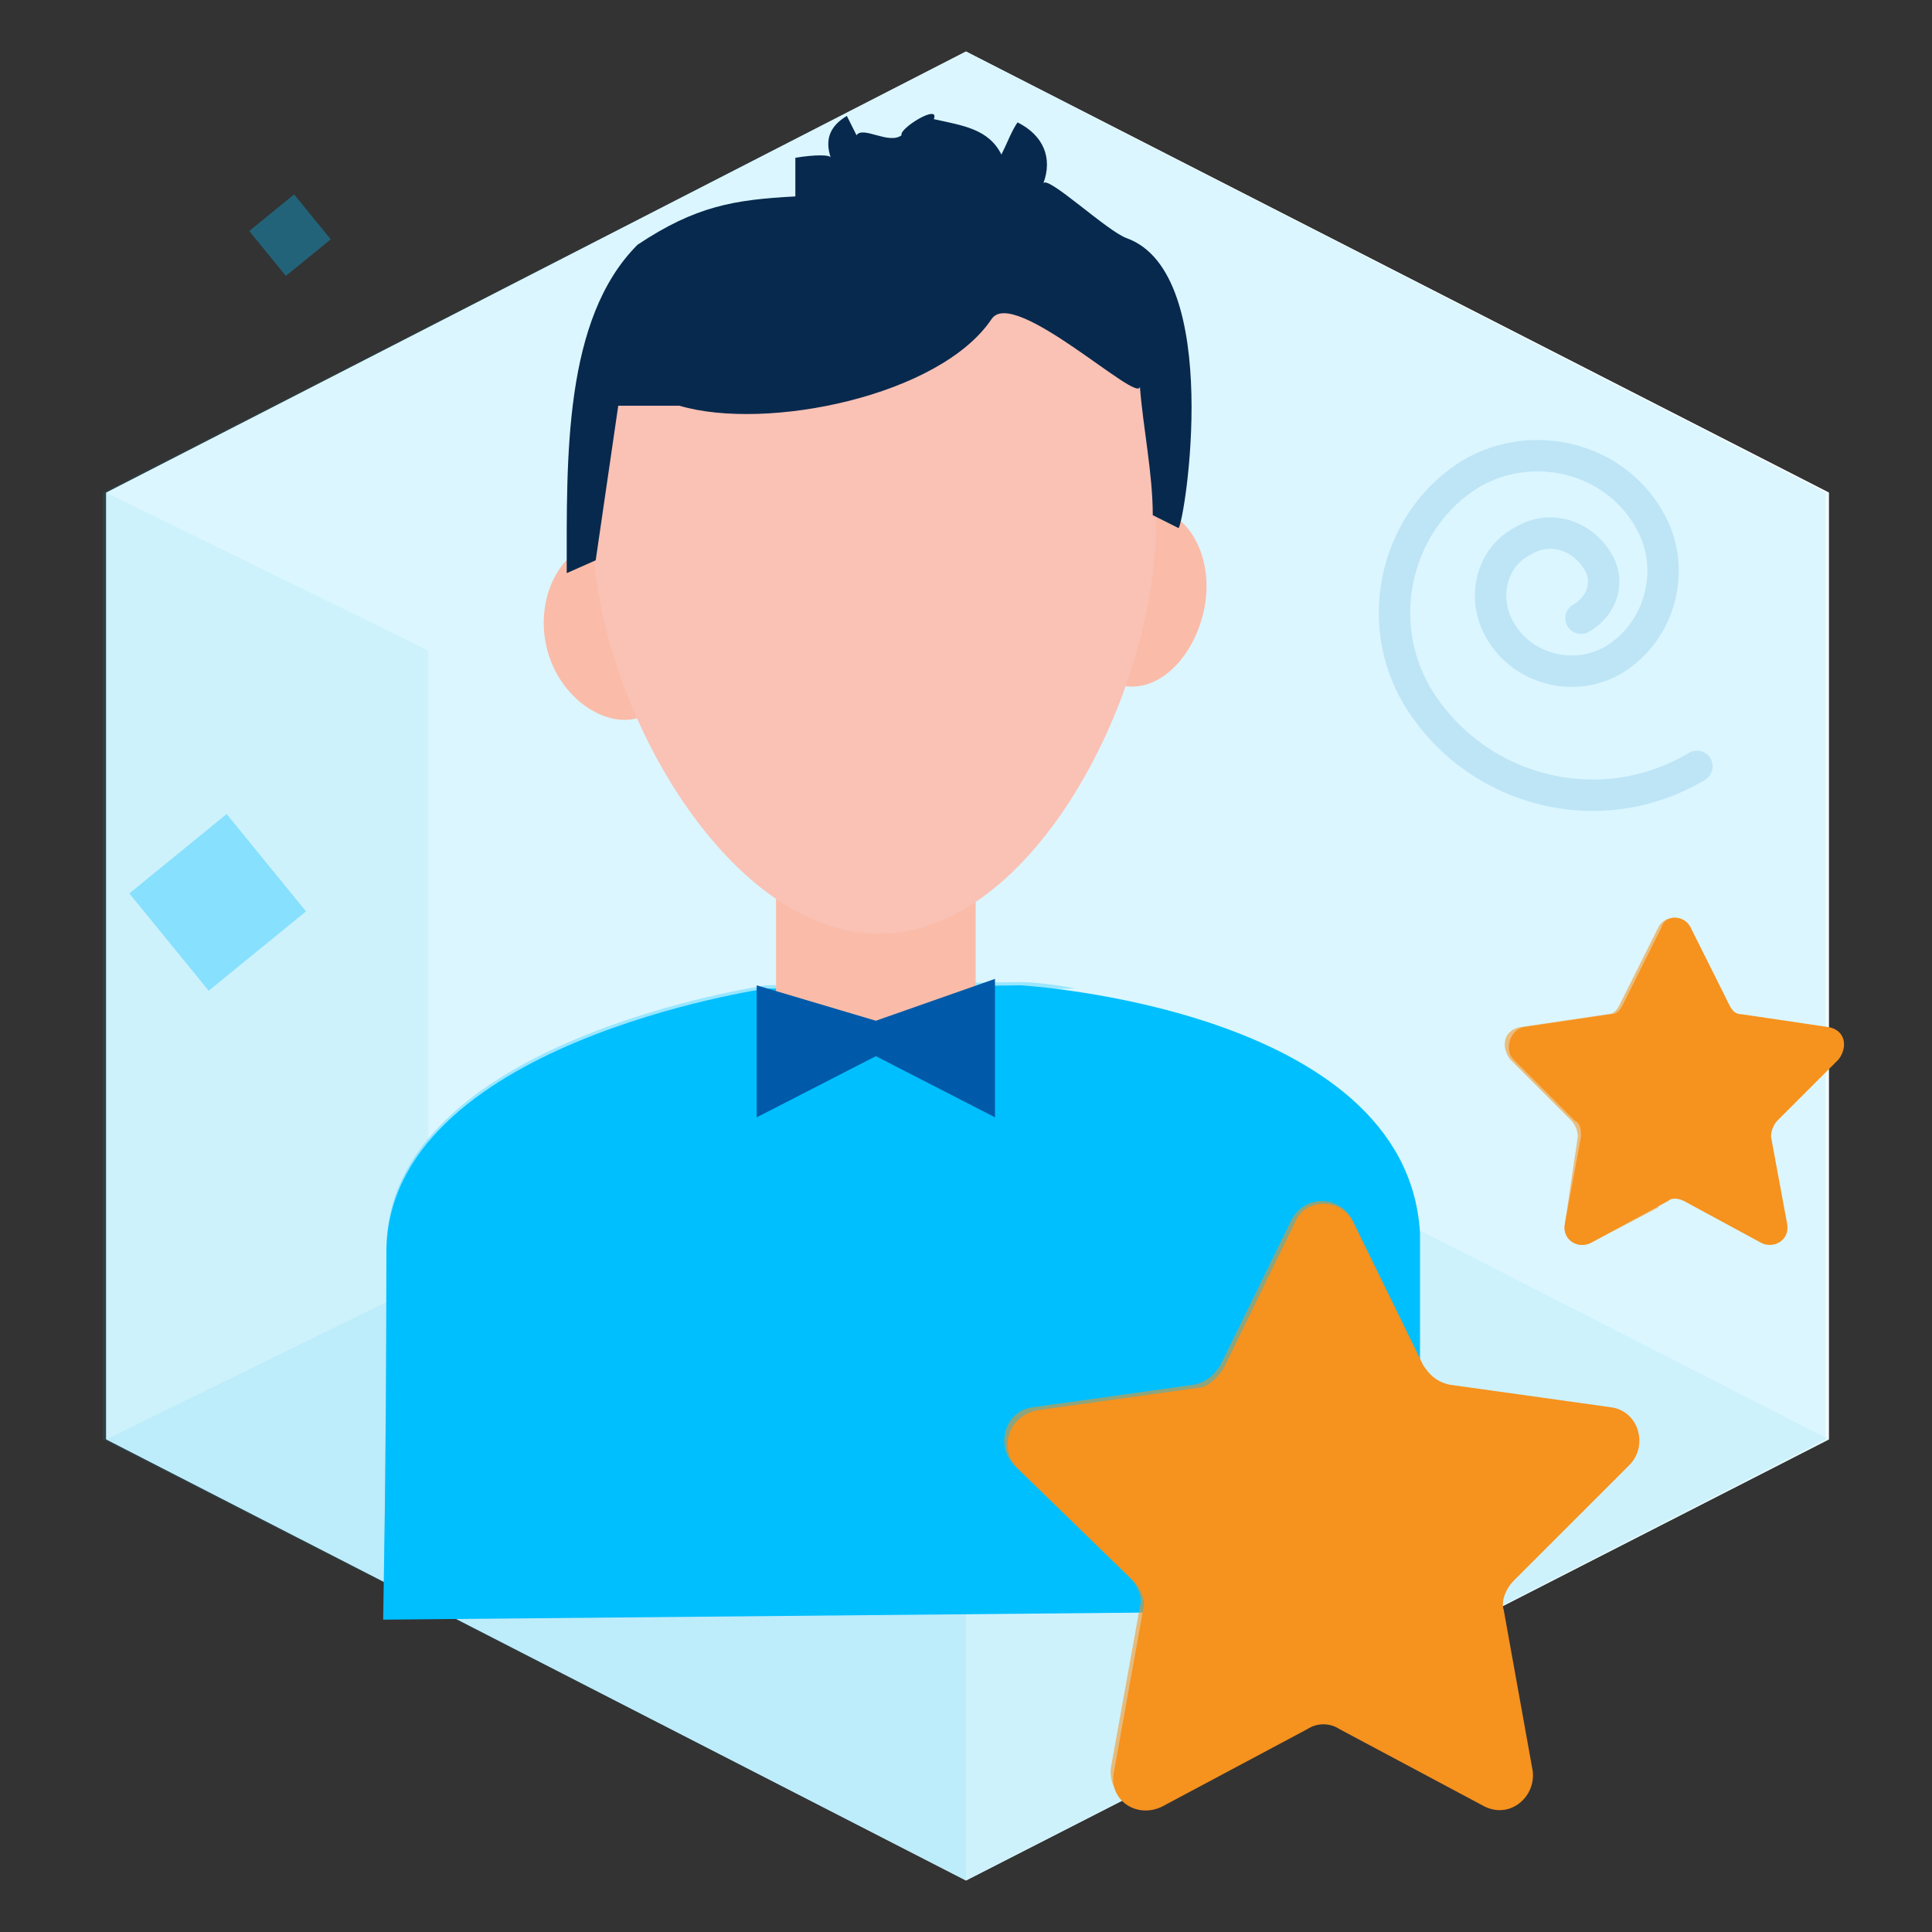 <svg xmlns="http://www.w3.org/2000/svg" xmlns:xlink="http://www.w3.org/1999/xlink" x="0px" y="0px" viewBox="0 0 60 60" style="enable-background:new 0 0 60 60;" xml:space="preserve"><rect x="0" y="0" width="60" height="60" fill="#333333" stroke="none"/><style type="text/css">	.st0{fill:#F6921E;}	.st1{fill:url(#SVGID_1_);}	.st2{opacity:0.2;}	.st3{fill:none;stroke:#F6921E;stroke-width:1.176;stroke-miterlimit:10;stroke-dasharray:9.975,9.975;}	.st4{fill:#FEF8E8;}	.st5{opacity:0.15;}	.st6{fill:none;}	.st7{fill-rule:evenodd;clip-rule:evenodd;fill:#22C8FF;}	.st8{opacity:0.15;fill:#00BFFF;}	.st9{opacity:0.1;fill:#005AA9;}	.st10{fill:url(#SVGID_8_);}	.st11{clip-path:url(#SVGID_10_);fill:#A5CD39;}	.st12{fill:#FFFFFF;}	.st13{fill:none;stroke:#FFFFFF;stroke-width:1.667;stroke-linecap:round;stroke-miterlimit:10;}	.st14{fill:none;stroke:#FFFFFF;stroke-width:2;stroke-miterlimit:10;}	.st15{opacity:0.6;}	.st16{fill:url(#SVGID_11_);}	.st17{opacity:0.1;fill:#00BFFF;stroke:#FFFFFF;stroke-width:3;stroke-miterlimit:10;}	.st18{fill:#07294D;}	.st19{fill:#005AA9;}	.st20{opacity:0.5;}	.st21{fill:#B9BABD;}	.st22{fill:url(#SVGID_14_);}	.st23{opacity:0.1;fill:#00BFFF;}	.st24{opacity:0.1;}	.st25{clip-path:url(#SVGID_18_);}	.st26{opacity:0.56;fill:url(#SVGID_19_);}	.st27{opacity:0.56;fill:url(#SVGID_20_);}	.st28{opacity:0.5;fill:url(#SVGID_21_);}	.st29{opacity:0.43;fill:url(#SVGID_22_);}	.st30{opacity:0.43;fill:url(#SVGID_23_);}	.st31{opacity:0.43;fill:url(#SVGID_24_);}	.st32{opacity:0.29;fill:url(#SVGID_25_);}	.st33{clip-path:url(#SVGID_27_);}	.st34{opacity:0.56;fill:url(#SVGID_28_);}	.st35{opacity:0.56;fill:url(#SVGID_29_);}	.st36{opacity:0.5;fill:url(#SVGID_30_);}	.st37{opacity:0.43;fill:url(#SVGID_31_);}	.st38{opacity:0.43;fill:url(#SVGID_32_);}	.st39{opacity:0.43;fill:url(#SVGID_33_);}	.st40{opacity:0.29;fill:url(#SVGID_34_);}	.st41{opacity:0.4;}	.st42{fill:none;stroke:#F6921E;stroke-width:2;stroke-linecap:round;stroke-miterlimit:10;stroke-dasharray:1.999,9.993;}	.st43{opacity:0.2;fill:url(#SVGID_35_);}	.st44{fill:#00BFFF;}	.st45{fill:#A5CD39;}	.st46{clip-path:url(#SVGID_37_);}	.st47{opacity:0.1;fill:#FFFFFF;}	.st48{fill:url(#SVGID_40_);}	.st49{fill:#FF0066;}	.st50{opacity:0.67;}	.st51{opacity:0.7;}	.st52{clip-path:url(#SVGID_46_);fill:url(#SVGID_47_);}	.st53{opacity:0.1;fill:#A5CD39;}	.st54{opacity:0.3;fill:#FFFFFF;}	.st55{fill:#EC1C24;}	.st56{opacity:0.2;fill:none;stroke:#A5CD39;stroke-width:2.759;stroke-miterlimit:10;}	.st57{opacity:0.2;fill:none;stroke:#F6921E;stroke-width:2.759;stroke-miterlimit:10;}	.st58{fill:url(#SVGID_48_);}	.st59{fill:url(#SVGID_49_);}	.st60{fill:#D0D0D0;}	.st61{fill:none;stroke:#00BFFF;stroke-width:1.667;stroke-linecap:round;stroke-miterlimit:10;}	.st62{opacity:0.15;fill:#F6921E;}	.st63{fill:none;stroke:#F6921E;stroke-width:1.667;stroke-linecap:round;stroke-miterlimit:10;}	.st64{opacity:0.15;fill:#A5CD39;}	.st65{fill:none;stroke:#A5CD39;stroke-width:1.667;stroke-linecap:round;stroke-miterlimit:10;}	.st66{opacity:0.15;fill:#EC1C24;}	.st67{fill:none;stroke:#EC1C24;stroke-width:1.667;stroke-linecap:round;stroke-miterlimit:10;}	.st68{opacity:0.2;fill:#F6921E;}	.st69{opacity:0.15;fill:#008FD1;}	.st70{fill:#C8C9CA;}	.st71{opacity:0.34;}	.st72{fill:#008FD1;}	.st73{fill:none;stroke:#07294D;stroke-width:1.175;stroke-miterlimit:10;}	.st74{fill:#88B038;}	.st75{opacity:0.48;fill:#88B038;}	.st76{fill:#BC7B1B;}	.st77{fill:none;stroke:#07294D;stroke-width:1.174;stroke-linecap:round;stroke-miterlimit:10;}	.st78{fill:#DA9F7B;}	.st79{opacity:0.42;}	.st80{fill:#DA801D;}			.st81{opacity:0.26;fill:none;stroke:#FFFFFF;stroke-width:0.783;stroke-linecap:round;stroke-linejoin:round;stroke-miterlimit:10;}	.st82{opacity:0.26;fill:#FFFFFF;}	.st83{opacity:0.61;clip-path:url(#SVGID_83_);}	.st84{opacity:0.39;}	.st85{fill:#B3B5B6;}	.st86{opacity:0.2;fill:#008FD1;}	.st87{opacity:0.21;}	.st88{clip-path:url(#SVGID_85_);}	.st89{fill:#01598C;}	.st90{fill:none;stroke:#07294D;stroke-width:0.781;stroke-miterlimit:10;}	.st91{fill:none;stroke:#005AA9;stroke-width:1.128;stroke-linecap:round;stroke-linejoin:round;stroke-miterlimit:10;}	.st92{fill:#065080;}	.st93{fill:#86E0FC;}	.st94{fill:none;stroke:#86E0FC;stroke-width:0.801;stroke-linecap:round;stroke-linejoin:round;stroke-miterlimit:10;}	.st95{opacity:0.18;fill:#DA9F7B;}	.st96{opacity:0.45;fill:#88B038;}	.st97{fill:none;stroke:#A5CD39;stroke-width:1.253;stroke-linecap:round;stroke-linejoin:round;stroke-miterlimit:10;}	.st98{fill:#88B038;stroke:#A5CD39;stroke-width:1.253;stroke-linecap:round;stroke-linejoin:round;stroke-miterlimit:10;}	.st99{fill:#FFFFFF;stroke:#005AA9;stroke-width:1.253;stroke-linecap:round;stroke-linejoin:round;stroke-miterlimit:10;}	.st100{fill:none;stroke:#005AA9;stroke-width:1.253;stroke-linecap:round;stroke-linejoin:round;stroke-miterlimit:10;}	.st101{fill:#F3F3F3;}	.st102{fill:#F40208;}	.st103{fill:#025BA7;}	.st104{fill:#2B8FCC;}	.st105{fill:none;stroke:#005AA9;stroke-width:0.83;stroke-linecap:round;stroke-linejoin:round;stroke-miterlimit:10;}	.st106{fill:#FFFFFF;stroke:#005AA9;stroke-width:0.83;stroke-linecap:round;stroke-linejoin:round;stroke-miterlimit:10;}	.st107{fill:none;stroke:#FFFFFF;stroke-width:0.83;stroke-linecap:round;stroke-linejoin:round;stroke-miterlimit:10;}	.st108{opacity:0.29;}	.st109{fill:#CDDCDE;}	.st110{opacity:0.3;}	.st111{fill:#FF939C;}	.st112{fill:#DB9DA6;}			.st113{opacity:0.17;fill:none;stroke:#2B8FCC;stroke-width:0.83;stroke-linecap:round;stroke-linejoin:round;stroke-miterlimit:10;}	.st114{fill:#D68023;}	.st115{opacity:0.57;fill:#DA9F7B;}	.st116{opacity:0.26;}	.st117{fill:#CE1C24;}	.st118{opacity:0.3;fill:#01598C;}	.st119{opacity:0.3;fill:none;stroke:#2B8FCC;stroke-width:0.147;stroke-miterlimit:10;}	.st120{clip-path:url(#SVGID_87_);}	.st121{opacity:0.2;fill:url(#SVGID_88_);}	.st122{opacity:0.2;fill:url(#SVGID_89_);}	.st123{opacity:0.2;fill:url(#SVGID_90_);}	.st124{opacity:0.2;fill:url(#SVGID_91_);}	.st125{opacity:0.2;fill:url(#SVGID_92_);}	.st126{opacity:0.2;fill:url(#SVGID_93_);}	.st127{opacity:0.2;fill:url(#SVGID_94_);}	.st128{opacity:0.2;fill:url(#SVGID_95_);}	.st129{opacity:0.2;fill:url(#SVGID_96_);}	.st130{opacity:0.2;fill:url(#SVGID_97_);}	.st131{opacity:0.2;fill:url(#SVGID_98_);}	.st132{opacity:0.2;fill:url(#SVGID_99_);}	.st133{opacity:0.2;fill:url(#SVGID_100_);}	.st134{opacity:0.2;fill:url(#SVGID_101_);}	.st135{opacity:0.2;fill:url(#SVGID_102_);}	.st136{opacity:0.15;fill:url(#SVGID_103_);}	.st137{opacity:0.35;fill:#00BFFF;}	.st138{clip-path:url(#SVGID_105_);}	.st139{opacity:0.2;fill:url(#SVGID_106_);}	.st140{opacity:0.2;fill:url(#SVGID_107_);}	.st141{opacity:0.2;fill:url(#SVGID_108_);}	.st142{opacity:0.2;fill:url(#SVGID_109_);}	.st143{opacity:0.2;fill:url(#SVGID_110_);}	.st144{opacity:0.2;fill:url(#SVGID_111_);}	.st145{opacity:0.2;fill:url(#SVGID_112_);}	.st146{opacity:0.2;fill:url(#SVGID_113_);}	.st147{opacity:0.2;fill:url(#SVGID_114_);}	.st148{opacity:0.2;fill:url(#SVGID_115_);}	.st149{opacity:0.2;fill:url(#SVGID_116_);}	.st150{opacity:0.2;fill:url(#SVGID_117_);}	.st151{opacity:0.2;fill:url(#SVGID_118_);}	.st152{opacity:0.2;fill:url(#SVGID_119_);}	.st153{opacity:0.2;fill:url(#SVGID_120_);}	.st154{opacity:0.15;fill:url(#SVGID_121_);}	.st155{fill:#F3FCFF;}	.st156{fill:#E3F7FC;}	.st157{fill:#D2F1F9;}	.st158{fill:#F8BD7B;}	.st159{fill:#E6E7E8;}	.st160{fill:#A6CE38;}	.st161{fill:#D1D3D4;}	.st162{opacity:0.2;fill:#00ADEF;enable-background:new    ;}	.st163{clip-path:url(#SVGID_123_);}	.st164{fill:#0159AA;}	.st165{fill:#F8931D;}	.st166{fill:#FABCA8;}	.st167{fill:#FAC1B5;}	.st168{opacity:0.33;}	.st169{fill:#B70F1B;}	.st170{fill:none;stroke:#07294D;stroke-width:0.812;stroke-miterlimit:10;}	.st171{fill:none;stroke:#07294D;stroke-width:0.812;stroke-linecap:round;stroke-linejoin:round;stroke-miterlimit:10;}	.st172{fill:#CE1C24;stroke:#B70F1B;stroke-width:0.812;stroke-miterlimit:10;}	.st173{fill:#CE1C24;stroke:#B70F1B;stroke-width:0.541;stroke-linejoin:round;stroke-miterlimit:10;}	.st174{fill:#C3CED1;}	.st175{fill:#C9CACB;}	.st176{fill:none;stroke:#07294D;stroke-width:0.977;stroke-miterlimit:10;}	.st177{opacity:0.48;fill:#89B138;}	.st178{fill:#BD7B1B;}	.st179{fill:none;stroke:#07294D;stroke-width:0.977;stroke-linecap:round;stroke-miterlimit:10;}	.st180{opacity:0.18;}	.st181{fill:#DBA07B;}	.st182{fill:#E87F18;}	.st183{fill:#0090D2;}			.st184{opacity:0.26;fill:none;stroke:#FFFFFF;stroke-width:0.651;stroke-linecap:round;stroke-linejoin:round;stroke-miterlimit:10;}	.st185{opacity:0.61;clip-path:url(#SVGID_125_);}			.st186{opacity:0.17;fill:none;stroke:#2B90CD;stroke-width:0.975;stroke-linecap:round;stroke-linejoin:round;stroke-miterlimit:10;}	.st187{opacity:0.57;fill:#F6921E;}	.st188{fill:none;stroke:#005AA9;stroke-width:0.844;stroke-linecap:round;stroke-linejoin:round;stroke-miterlimit:10;}	.st189{fill:#F8AA4F;}	.st190{fill:none;stroke:#86E0FC;stroke-width:0.599;stroke-linecap:round;stroke-linejoin:round;stroke-miterlimit:10;}	.st191{opacity:0.18;fill:#DBA07B;}	.st192{opacity:0.45;fill:#89B138;}	.st193{opacity:0.8;}	.st194{fill:url(#);}	.st195{clip-path:url(#SVGID_127_);fill:#FFD9E1;}	.st196{clip-path:url(#SVGID_127_);}	.st197{fill:#0063CA;}	.st198{clip-path:url(#SVGID_127_);fill:#FFD2DB;}	.st199{clip-path:url(#SVGID_129_);}	.st200{fill:#66E9D4;}	.st201{fill:#303030;}	.st202{fill:#96EBE4;}	.st203{clip-path:url(#SVGID_131_);fill:#FFB3C3;}	.st204{clip-path:url(#SVGID_131_);fill:url(#);}	.st205{clip-path:url(#SVGID_131_);fill:#FFE2BE;}	.st206{clip-path:url(#SVGID_133_);}	.st207{fill:#00DAB8;}	.st208{clip-path:url(#SVGID_133_);fill:#0063CA;}	.st209{clip-path:url(#SVGID_133_);fill:url(#);}	.st210{clip-path:url(#SVGID_133_);fill:#FFC47D;}	.st211{clip-path:url(#SVGID_135_);}	.st212{fill:#FFD2DB;}	.st213{fill:#EBD700;}	.st214{fill:#C0F3EF;}	.st215{opacity:0.1;fill:#F6921E;}	.st216{opacity:0.1;fill:none;stroke:#07294D;stroke-miterlimit:10;}	.st217{opacity:0.2;fill:none;stroke:#00BFFF;stroke-width:8;stroke-miterlimit:10;}	.st218{fill:none;stroke:#00BFFF;stroke-width:8;stroke-linecap:round;stroke-miterlimit:10;}	.st219{opacity:0.2;fill:#EC1C24;}	.st220{opacity:0.2;fill:#005AA9;}	.st221{opacity:0.2;fill:url(#);}	.st222{opacity:0.1;fill:#EC1C24;}	.st223{fill:none;stroke:#00BFFF;stroke-width:2;stroke-linecap:round;stroke-miterlimit:10;stroke-dasharray:11.963,11.963;}	.st224{fill:none;stroke:#00BFFF;stroke-width:1.537;stroke-linecap:round;stroke-miterlimit:10;stroke-dasharray:9.192,9.192;}	.st225{fill:none;stroke:#00BFFF;stroke-width:1.021;stroke-linecap:round;stroke-miterlimit:10;stroke-dasharray:6.109,6.109;}	.st226{fill:none;stroke:#CDDDFF;stroke-width:3;stroke-miterlimit:10;}	.st227{fill:#C4C4C4;}	.st228{clip-path:url(#SVGID_145_);}	.st229{fill:#00BFFF;stroke:#FFFFFF;stroke-miterlimit:10;}	.st230{fill:none;stroke:#EC1C24;stroke-width:1.512;stroke-linecap:round;stroke-miterlimit:10;}	.st231{fill:none;stroke:#FFFFFF;stroke-width:2.968;stroke-linecap:round;stroke-miterlimit:10;}	.st232{opacity:0.2;fill:#FFFFFF;}	.st233{fill:url(#SVGID_152_);}	.st234{fill:#002545;}	.st235{fill:url(#SVGID_153_);}	.st236{fill:none;stroke:#00BFFF;stroke-width:2;stroke-linecap:round;stroke-miterlimit:10;stroke-dasharray:1.994,9.969;}	.st237{fill:none;stroke:#00BFFF;stroke-linecap:round;stroke-miterlimit:10;stroke-dasharray:1.999,9.996;}	.st238{fill:none;stroke:#00BFFF;stroke-width:1.5;stroke-linecap:round;stroke-miterlimit:10;stroke-dasharray:1.994,9.968;}	.st239{fill:#FA536D;}	.st240{fill:#FA6A7D;}	.st241{fill:#D0314D;}	.st242{fill:#FF7485;}	.st243{fill:#FF8694;}	.st244{opacity:0.7;fill:#FFFFFF;}	.st245{fill:#F9A50D;}	.st246{fill:#F96F00;}	.st247{fill:#F9AF0D;}	.st248{fill:#F98500;}	.st249{fill:#F9930D;}	.st250{fill:#F9C30D;}	.st251{opacity:0.8;fill:#FFFFFF;}	.st252{opacity:0.3;fill:#01598D;}	.st253{fill:#01598D;}	.st254{fill:#CF1C24;}	.st255{opacity:0.3;fill:none;stroke:#2B90CD;stroke-width:0.171;stroke-miterlimit:10;}	.st256{fill:none;stroke:#005AA9;stroke-width:0.974;stroke-linecap:round;stroke-linejoin:round;stroke-miterlimit:10;}	.st257{fill:#FFFFFF;stroke:#005AA9;stroke-width:0.974;stroke-linecap:round;stroke-linejoin:round;stroke-miterlimit:10;}	.st258{fill:none;stroke:#FFFFFF;stroke-width:0.974;stroke-linecap:round;stroke-linejoin:round;stroke-miterlimit:10;}	.st259{fill:#2B90CD;}	.st260{fill:#CEDDDF;}	.st261{fill:#EC1C24;stroke:#EDF5D7;stroke-width:0.25;stroke-miterlimit:10;}	.st262{fill:#F6921E;stroke:#EDF5D7;stroke-width:0.25;stroke-miterlimit:10;}	.st263{fill:#00BFFF;stroke:#EDF5D7;stroke-width:0.25;stroke-miterlimit:10;}	.st264{fill:#FFFBE9;}	.st265{fill:#EFC2C2;}	.st266{fill:none;stroke:#FFCB78;stroke-width:4;stroke-miterlimit:10;}	.st267{fill:none;stroke:#FFCB78;stroke-width:3.333;stroke-miterlimit:10;}	.st268{fill:none;stroke:#FFCB78;stroke-width:2.667;stroke-miterlimit:10;}	.st269{fill:none;stroke:#FFCB78;stroke-width:2;stroke-miterlimit:10;}	.st270{fill:#225378;}	.st271{fill:none;stroke:#000000;stroke-width:3;stroke-miterlimit:10;}	.st272{fill:none;stroke:#A5CD39;stroke-width:0.973;stroke-linecap:round;stroke-linejoin:round;stroke-miterlimit:10;}	.st273{fill:#89B138;stroke:#A5CD39;stroke-width:0.973;stroke-linecap:round;stroke-linejoin:round;stroke-miterlimit:10;}	.st274{fill:#FFFFFF;stroke:#005AA9;stroke-width:0.973;stroke-linecap:round;stroke-linejoin:round;stroke-miterlimit:10;}	.st275{fill:none;stroke:#005AA9;stroke-width:0.973;stroke-linecap:round;stroke-linejoin:round;stroke-miterlimit:10;}	.st276{fill:none;stroke:#07294D;stroke-width:0.912;stroke-miterlimit:10;}	.st277{fill:none;stroke:#005AA9;stroke-width:0.967;stroke-linecap:round;stroke-linejoin:round;stroke-miterlimit:10;}	.st278{clip-path:url(#SVGID_163_);}	.st279{opacity:0.3;fill:none;stroke:#2B90CD;stroke-width:0.147;stroke-miterlimit:10;}	.st280{opacity:0.61;clip-path:url(#SVGID_165_);}</style><g id="Layer_3"></g><g id="Layer_1">	<g>		<g>			<g>				<g>					<g>						<polygon class="st155" points="56.8,15.3 30,1.6 3.3,15.3 3.3,44.7 30,58.4 56.8,44.7       "></polygon>						<g>							<polygon class="st155" points="3.3,15.3 16.9,22.3 30,15.6 30,1.6        "></polygon>							<polygon class="st155" points="56.8,15.3 43.1,22.3 30,15.6 30,1.6        "></polygon>						</g>						<g>							<polygon class="st156" points="56.8,44.7 43.1,37.7 30,44.4 30,58.4        "></polygon>							<polygon class="st157" points="3.3,44.7 16.9,37.7 30,44.4 30,58.4        "></polygon>						</g>					</g>					<polygon class="st156" points="3.3,15.3 3.3,44.7 13.3,39.8 13.3,20.2      "></polygon>					<polygon class="st23" points="56.7,15.3 30,1.6 3.2,15.3 3.2,44.7 30,58.4 56.7,44.7      "></polygon>				</g>			</g>			<g class="st71">				<rect x="8.1" y="6.4" transform="matrix(0.775 -0.632 0.632 0.775 -2.583 7.334)" class="st44" width="1.8" height="1.8"></rect>			</g>			<g class="st71">									<rect x="4.8" y="26.1" transform="matrix(0.775 -0.632 0.632 0.775 -16.199 10.552)" class="st44" width="3.9" height="3.9"></rect>			</g>			<path class="st186" d="M52.7,23.8c-3,1.8-6.9,0.8-8.7-2.2c-1.4-2.4-0.6-5.5,1.7-6.9c1.9-1.1,4.4-0.5,5.5,1.4    c0.9,1.5,0.4,3.5-1.1,4.4c-1.2,0.7-2.8,0.3-3.5-0.9c-0.6-1-0.3-2.3,0.7-2.8c0.8-0.5,1.8-0.2,2.3,0.6c0.4,0.6,0.2,1.4-0.5,1.8"></path>			<g>				<g>					<path id="XMLID_166_" class="st44" d="M44.1,50V38.6v-0.3c-0.4-7-12.4-7.7-12.4-7.7l-7.9,0.1c0,0-11.8,1.7-11.8,8.2      s-0.1,11.4-0.1,11.4l0,0L44.1,50z"></path>					<g class="st110">						<path class="st44" d="M28.2,30.8l5.2-0.1c-1-0.2-1.7-0.2-1.7-0.2l-7.9,0.1c0,0-11.8,1.7-11.8,8.2s-0.1,11.4-0.1,11.4l4.4,0       c0-1,0.1-5.5,0.1-11.2C16.4,32.6,28.2,30.8,28.2,30.8z"></path>					</g>					<path id="XMLID_165_" class="st166" d="M30.3,25.2v6c0,1.4-1.4,0.9-3.1,0.9h0c-1.7,0-3.1,0.5-3.1-0.9v-6"></path>					<path class="st166" d="M35.9,15.8c1.1,0.2,1.8,1.6,1.5,3.1c-0.3,1.5-1.4,2.6-2.5,2.4"></path>					<path class="st166" d="M18.4,16.9c-1.1,0.3-1.8,1.8-1.4,3.3c0.4,1.5,1.8,2.4,2.8,2.1"></path>					<path id="XMLID_164_" class="st167" d="M35.9,16.3c0-0.4,0-0.8-0.1-1.2c-0.1-1.1,0.1-2.3-0.4-3.2c-0.3-0.6-1.2-1.1-1.6-1.6      c-1.6-2-4-3.3-6.7-3.3c-4.8,0-8.7,4.2-8.7,9.4s4.1,12.6,8.9,12.6S35.9,21.5,35.9,16.3z"></path>					<path id="XMLID_163_" class="st18" d="M35,7.4c-0.6-0.2-2.5-2-2.6-1.7c0.3-0.8,0-1.5-0.8-1.9c-0.2,0.3-0.3,0.6-0.5,1      c-0.4-0.8-1.2-0.9-2.1-1.1c0.2-0.5-1.1,0.3-1,0.5c-0.4,0.3-1.2-0.3-1.4,0c-0.1-0.2-0.2-0.4-0.3-0.6c-0.5,0.3-0.7,0.7-0.5,1.3      c0-0.1-0.5-0.1-1.1,0v1.2c-1.9,0.1-3.1,0.3-4.9,1.5c-2.3,2.3-2.2,6.6-2.2,10.2l0.9-0.4l0.7-4.8h1.9c2.7,0.8,8.1-0.3,9.7-2.7      c0.7-1,4.6,2.7,4.6,2.1c0.1,1.3,0.4,2.7,0.4,4l0.8,0.4C36.8,16.2,38,8.5,35,7.4z"></path>					<polygon id="XMLID_159_" class="st19" points="23.5,30.6 23.5,34.7 27.2,32.8 30.9,34.7 30.9,30.4 27.2,31.7      "></polygon>				</g>				<path class="st0" d="M42,37.9l2.2,4.5c0.2,0.3,0.4,0.5,0.8,0.6l5,0.7c0.9,0.1,1.2,1.2,0.6,1.8L47,49.1c-0.2,0.2-0.4,0.6-0.3,0.9     l0.9,5c0.1,0.8-0.7,1.5-1.5,1.1l-4.5-2.4c-0.3-0.2-0.7-0.2-1,0l-4.5,2.4c-0.8,0.4-1.7-0.2-1.5-1.1l0.9-5     c0.1-0.3-0.1-0.7-0.3-0.9l-3.6-3.5c-0.6-0.6-0.3-1.6,0.6-1.8l5-0.7c0.3,0,0.6-0.3,0.8-0.6l2.2-4.5C40.5,37.2,41.6,37.2,42,37.9z     "></path>				<path class="st187" d="M43.5,43.1L44,42l-2-4.1c-0.4-0.8-1.5-0.8-1.9,0l-2.2,4.5c-0.2,0.3-0.4,0.5-0.8,0.6l-5,0.7     c-0.9,0.1-1.2,1.2-0.6,1.8l3.6,3.5c0.2,0.2,0.4,0.6,0.3,0.9l-0.9,5c-0.1,0.8,0.7,1.5,1.5,1.1l4-2.1l0.2-1c0.2-1-0.2-2.1-0.9-2.8     l0,0c-1.9-1.8-0.8-5,1.7-5.4l0,0C42.1,44.7,43,44.1,43.5,43.1z"></path>				<g>					<path class="st0" d="M52.5,28.8l1.2,2.4c0.1,0.2,0.2,0.3,0.4,0.3l2.7,0.4c0.5,0.1,0.6,0.6,0.3,1l-1.9,1.9      c-0.1,0.1-0.2,0.3-0.2,0.5l0.5,2.7c0.1,0.5-0.4,0.8-0.8,0.6l-2.4-1.3c-0.2-0.1-0.4-0.1-0.5,0l-2.4,1.3      c-0.4,0.2-0.9-0.1-0.8-0.6l0.5-2.7c0-0.2,0-0.4-0.2-0.5l-1.9-1.9c-0.3-0.3-0.1-0.9,0.3-1l2.7-0.4c0.2,0,0.3-0.1,0.4-0.3      l1.2-2.4C51.7,28.4,52.3,28.4,52.5,28.8z"></path>					<path class="st187" d="M53.3,31.6l0.3-0.6l-1.1-2.2c-0.2-0.4-0.8-0.4-1,0l-1.2,2.4c-0.1,0.2-0.2,0.3-0.4,0.3l-2.7,0.4      c-0.5,0.1-0.6,0.6-0.3,1l1.9,1.9c0.1,0.1,0.2,0.3,0.2,0.5L48.6,38c-0.1,0.5,0.4,0.8,0.8,0.6l2.1-1.1l0.1-0.5      c0.1-0.5-0.1-1.1-0.5-1.5l0,0c-1-1-0.4-2.7,0.9-2.9l0,0C52.6,32.4,53.1,32.1,53.3,31.6z"></path>				</g>			</g>		</g>	</g></g><g id="Layer_2"></g></svg>